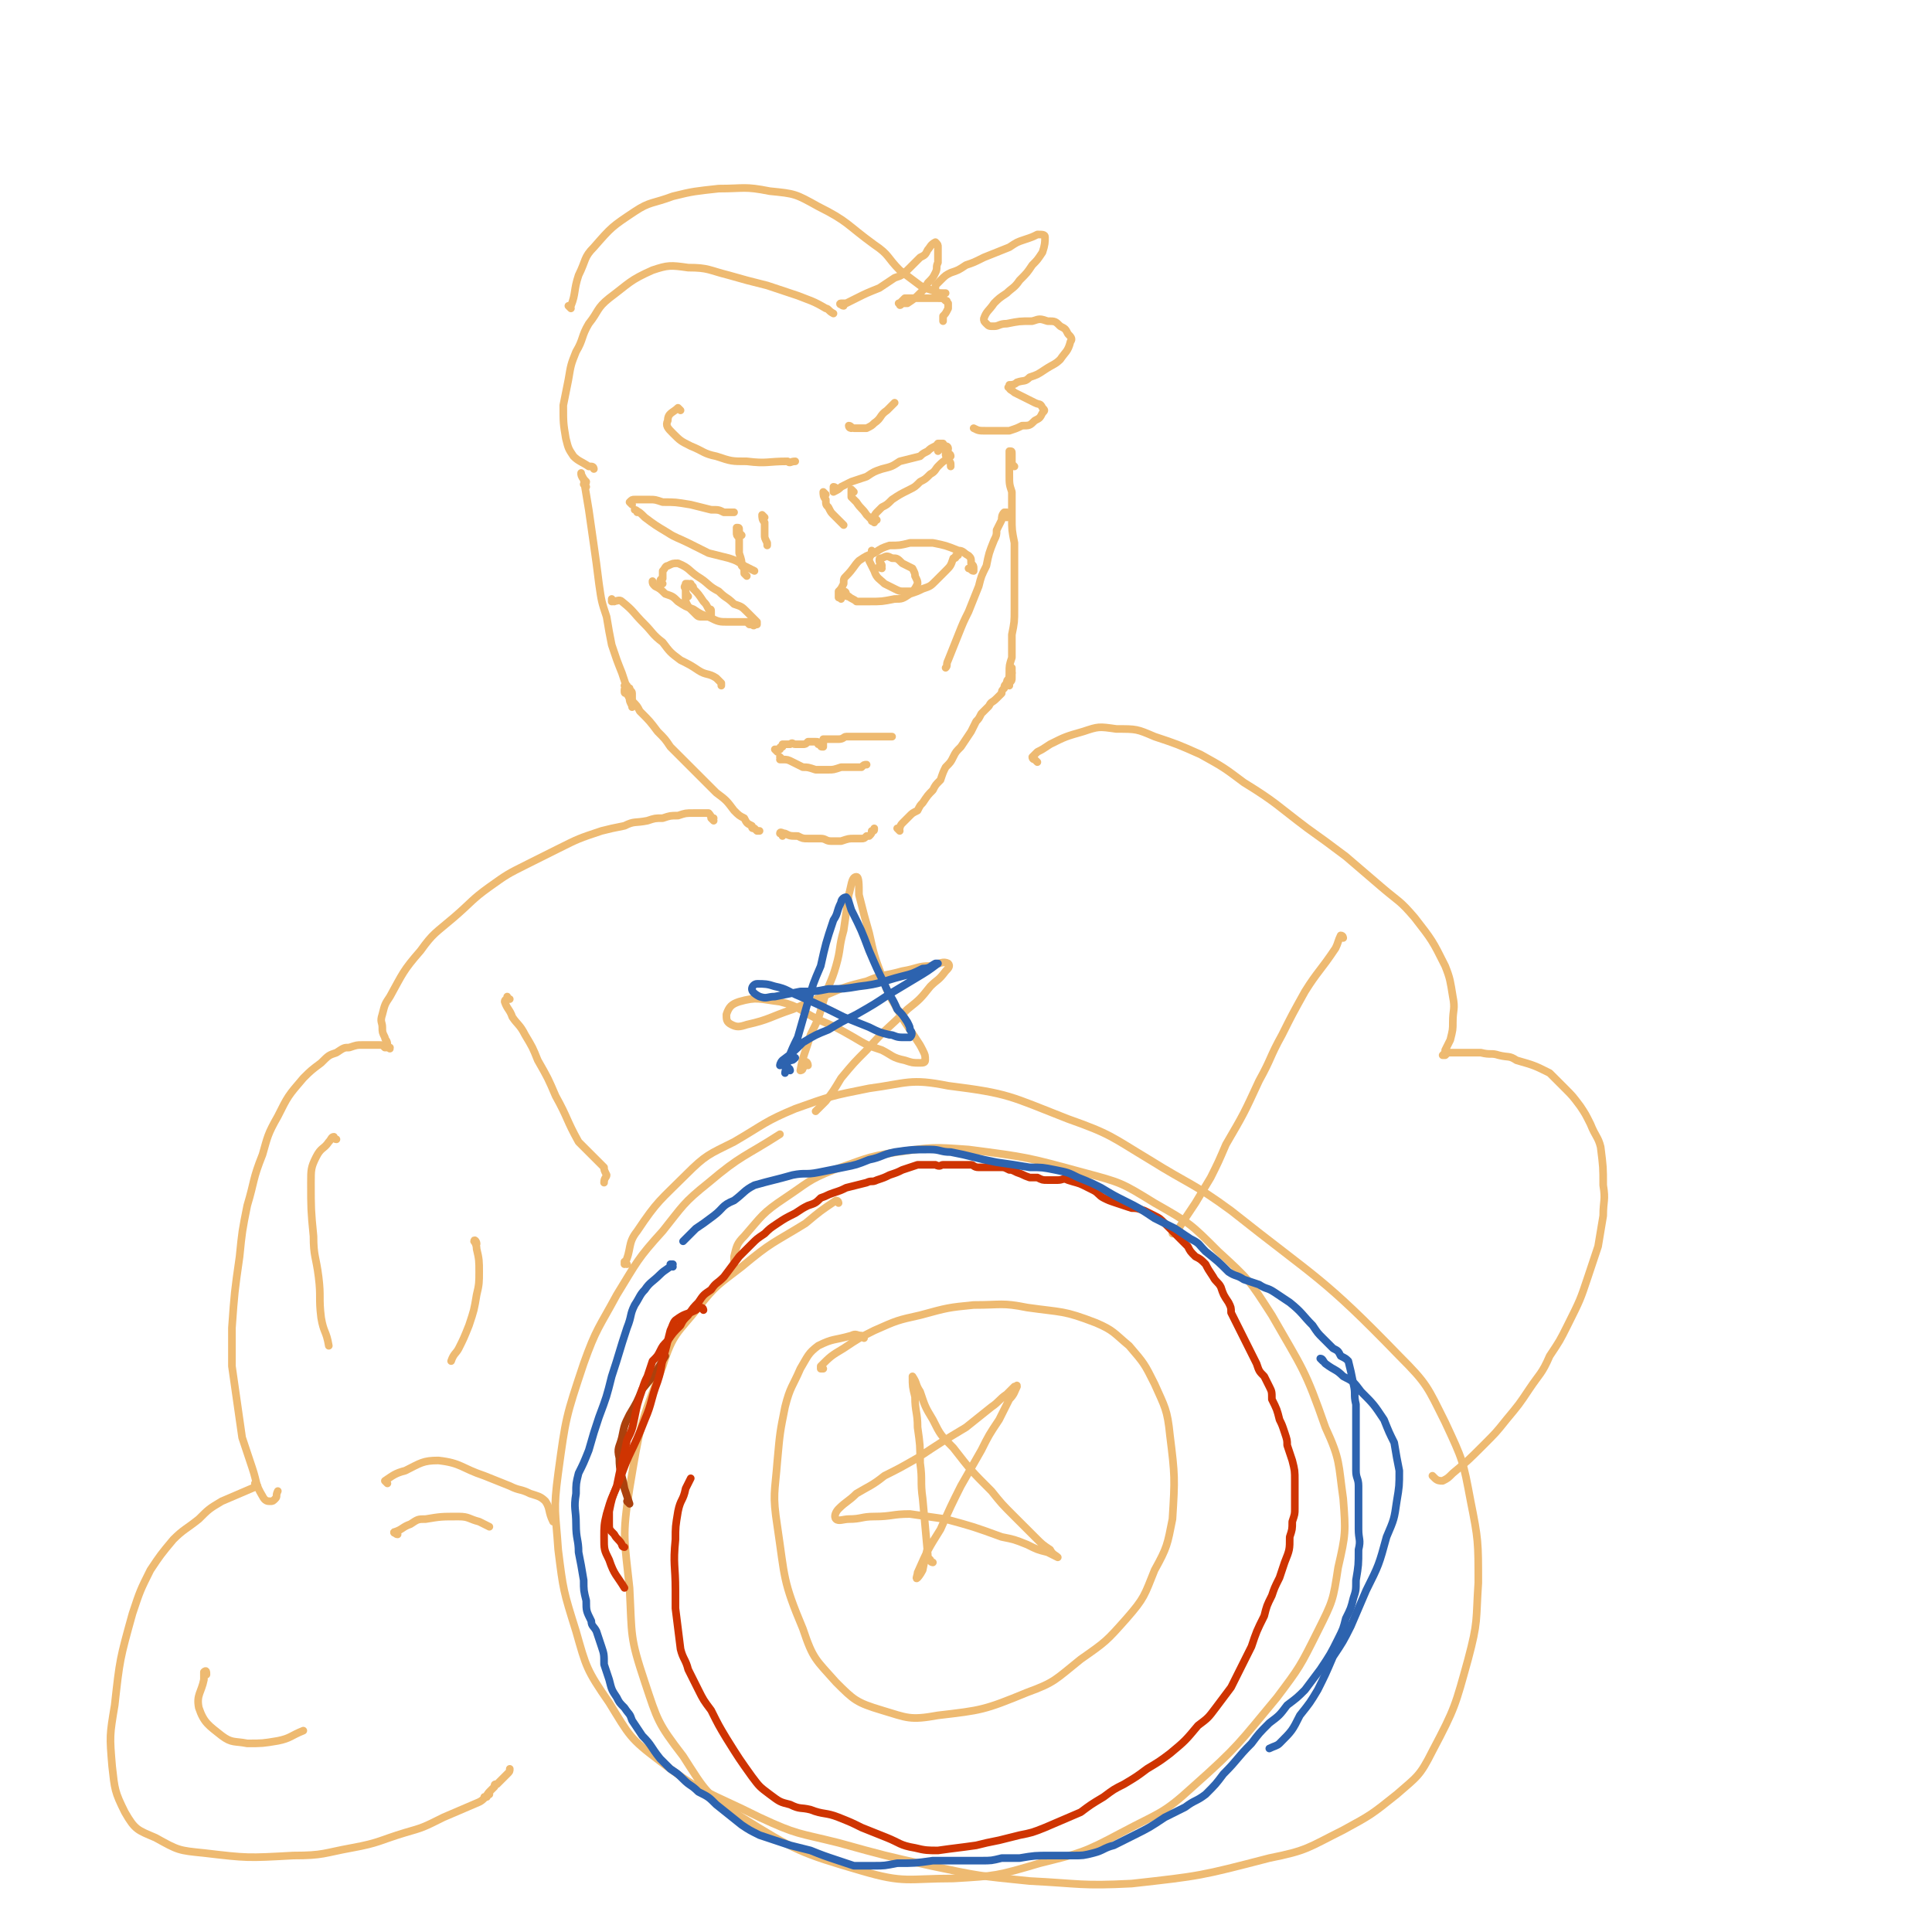 <svg viewBox='0 0 758 758' version='1.1' xmlns='http://www.w3.org/2000/svg' xmlns:xlink='http://www.w3.org/1999/xlink'><g fill='none' stroke='rgb(238,186,113)' stroke-width='3' stroke-linecap='round' stroke-linejoin='round'><path d='M230,191c0,0 0,0 -1,-1 0,0 1,0 1,-1 -1,-1 -1,-1 -2,-3 0,0 0,-1 0,0 0,0 0,1 1,2 1,6 1,6 2,12 1,7 1,7 2,14 1,7 1,7 2,15 1,7 1,7 3,13 1,6 1,6 2,11 2,6 2,6 4,11 1,3 1,3 2,6 0,2 0,2 1,4 0,1 0,1 1,3 0,0 0,1 0,0 0,0 0,0 0,-1 0,-2 0,-2 0,-4 0,-1 -1,-1 -1,-2 '/><path d='M246,270c0,0 -1,-1 -1,-1 0,0 0,0 1,0 0,0 0,0 0,0 -1,1 -1,1 -1,2 0,1 0,1 1,1 1,2 1,2 2,3 2,2 2,2 3,4 4,4 4,4 7,8 3,3 3,3 5,6 3,3 3,3 6,6 3,3 3,3 6,6 3,3 3,3 6,6 4,3 4,3 7,7 2,2 2,2 4,3 1,2 1,2 3,3 0,1 0,1 1,1 0,0 0,0 0,0 0,0 0,0 1,1 0,0 0,0 1,0 '/><path d='M307,328c0,-1 -1,-1 -1,-1 0,-1 1,0 2,0 2,1 2,1 5,1 2,1 2,1 4,1 3,0 3,0 5,0 2,0 2,1 4,1 2,0 2,0 4,0 3,-1 3,-1 5,-1 1,0 1,0 3,0 1,0 1,0 2,-1 0,0 0,0 1,0 0,0 0,0 0,0 1,-1 1,-1 1,-2 1,0 1,0 1,-1 '/><path d='M353,326c0,0 -1,-1 -1,-1 0,0 0,0 1,0 0,0 0,-1 1,-2 1,-1 1,-1 1,-1 1,-1 1,-1 2,-2 1,-1 1,-1 3,-2 1,-2 1,-2 2,-3 2,-3 2,-3 4,-5 1,-2 1,-2 3,-4 1,-3 1,-3 2,-5 2,-2 2,-2 3,-4 1,-2 1,-2 3,-4 2,-3 2,-3 4,-6 1,-2 1,-2 2,-4 1,-1 1,-1 2,-3 1,-1 1,-1 3,-3 1,-2 1,-1 3,-3 1,-1 1,-1 2,-2 0,-1 0,-1 1,-2 0,-1 0,-1 1,-2 0,-1 0,-1 1,-2 0,-1 0,-1 1,-2 0,0 0,0 0,-1 0,0 0,0 0,-1 '/><path d='M398,183c0,0 -1,-1 -1,-1 0,0 0,1 0,1 0,-2 0,-3 0,-5 0,-1 0,-1 -1,-1 0,0 0,1 0,2 0,4 0,4 0,7 0,4 0,4 1,7 0,5 0,5 0,10 0,5 0,5 1,10 0,5 0,5 0,11 0,8 0,8 0,15 0,5 0,5 -1,10 0,4 0,4 0,9 -1,3 -1,3 -1,6 0,3 0,3 0,5 0,0 0,0 0,-1 1,-1 1,-1 1,-2 0,-1 0,-1 0,-2 '/><path d='M395,203c-1,0 -1,-1 -1,-1 0,-1 1,-1 1,-1 0,0 -1,0 -1,0 -1,1 -1,2 -1,3 -1,2 -1,2 -2,4 0,2 0,2 -1,4 -2,5 -2,5 -3,10 -2,4 -2,4 -3,8 -2,5 -2,5 -4,10 -2,4 -2,4 -4,9 -2,5 -2,5 -4,10 -1,2 0,2 -1,3 0,0 0,0 0,0 '/><path d='M241,236c0,0 -1,0 -1,-1 0,0 0,1 0,1 2,0 3,-1 4,0 5,4 4,4 9,9 3,3 3,4 7,7 3,4 3,4 7,7 4,2 4,2 7,4 3,2 4,1 7,3 1,1 1,1 2,2 0,1 0,1 0,1 0,0 0,0 0,0 '/><path d='M248,198c0,0 -1,-1 -1,-1 1,-1 1,-1 2,-1 1,0 1,0 3,0 1,0 1,0 3,0 2,0 2,0 5,1 5,0 5,0 11,1 4,1 4,1 8,2 3,0 3,0 5,1 2,0 2,0 3,0 1,0 1,0 1,0 0,0 0,0 0,0 '/><path d='M328,192c0,0 0,-1 -1,-1 0,0 0,1 0,2 0,0 0,0 0,0 2,-1 2,-1 3,-2 2,-1 2,-1 4,-2 3,-1 3,-1 6,-2 3,-2 3,-2 6,-3 4,-1 4,-1 7,-3 4,-1 4,-1 8,-2 1,-1 1,-1 3,-2 1,-1 1,-1 3,-2 1,0 0,0 1,-1 1,0 2,0 2,0 0,0 0,1 -1,2 0,0 0,0 -1,1 '/><path d='M335,193c0,0 -1,-1 -1,-1 0,0 0,1 0,1 0,1 0,1 0,2 1,1 1,1 2,2 2,3 2,2 4,5 1,1 1,1 2,2 0,1 0,0 1,1 '/><path d='M344,204c0,0 -1,-1 -1,-1 0,0 0,1 0,1 0,0 -1,0 -1,-1 1,0 1,-1 2,-2 1,-1 1,-1 2,-2 2,-1 2,-1 4,-3 3,-2 3,-2 7,-4 2,-1 2,-1 4,-3 2,-1 2,-1 4,-3 2,-1 2,-2 3,-3 2,-2 2,-2 4,-3 1,-1 1,-1 1,-1 0,0 0,0 0,0 0,0 0,-1 -1,-1 0,0 1,0 1,1 '/><path d='M372,176c0,0 -1,-1 -1,-1 0,0 1,0 1,1 0,1 -1,1 -1,2 0,1 0,1 1,2 1,2 1,1 1,3 '/><path d='M250,201c0,-1 -1,-1 -1,-1 0,0 0,0 0,0 0,0 0,0 0,0 2,1 2,1 4,3 4,3 4,3 9,6 3,2 4,2 8,4 4,2 4,2 8,4 4,1 4,1 8,2 3,1 3,1 6,3 2,1 2,1 4,2 0,0 0,0 0,0 '/><path d='M291,210c0,0 -1,-1 -1,-1 0,0 0,1 0,0 0,0 0,-1 0,-1 0,-1 0,-1 -1,-1 0,0 0,1 0,2 0,1 0,1 1,2 0,3 0,3 0,6 1,3 1,3 1,5 1,1 1,1 1,3 0,0 0,0 1,1 0,0 0,0 0,0 '/><path d='M324,194c0,0 -1,-1 -1,-1 0,1 0,2 1,3 0,2 0,2 1,3 1,2 1,2 2,3 1,1 1,1 2,2 1,1 1,1 2,2 '/><path d='M300,203c0,0 -1,-1 -1,-1 0,1 0,2 1,3 0,3 0,3 0,5 0,1 0,1 1,3 0,1 0,1 0,1 '/><path d='M260,229c0,0 -1,0 -1,-1 0,0 0,-1 1,-1 0,-2 0,-2 0,-3 1,-1 1,-2 2,-2 2,-1 2,-1 4,-1 5,2 4,3 9,6 3,2 3,3 7,5 3,3 3,2 6,5 3,1 3,1 5,3 1,1 1,1 3,3 0,0 0,0 1,1 0,1 0,1 0,1 0,0 0,0 -1,0 0,0 0,1 -1,0 0,0 0,0 -1,0 -1,-1 -1,-1 -1,-1 -1,0 -1,0 -2,0 -1,0 -1,0 -2,0 -2,0 -2,0 -3,0 -4,0 -4,0 -8,-2 -3,-1 -3,-1 -6,-3 -3,-1 -3,-1 -6,-3 -2,-2 -2,-2 -5,-3 -2,-2 -2,-2 -4,-3 -1,-1 -1,-1 -1,-2 0,0 0,0 0,0 '/><path d='M330,235c0,0 0,-1 -1,-1 0,0 0,1 0,0 0,0 0,-1 0,-2 1,-1 1,-1 2,-3 0,-2 0,-2 1,-3 3,-3 3,-4 5,-6 3,-2 3,-2 6,-3 3,-2 3,-2 6,-3 4,0 4,0 8,-1 5,0 5,0 9,0 5,1 5,1 10,3 2,0 2,1 4,2 1,1 1,1 1,3 1,1 1,1 1,2 0,0 0,1 0,1 -1,0 -1,-1 -2,-1 '/><path d='M332,233c0,0 0,-1 -1,-1 0,0 0,1 0,1 1,1 1,1 2,1 1,1 2,1 3,2 3,0 3,0 5,0 5,0 5,0 10,-1 3,0 3,0 6,-2 3,-1 3,-1 5,-2 3,-1 3,-1 5,-3 2,-2 2,-2 4,-4 2,-2 2,-2 3,-5 1,0 1,0 1,-1 0,0 0,0 0,0 1,0 1,0 1,-1 0,0 0,0 0,0 '/><path d='M346,223c0,0 -1,0 -1,-1 0,0 1,0 1,0 0,-1 -1,-1 -1,-2 0,-1 0,-1 1,-1 2,-1 2,-1 4,0 2,0 2,0 4,2 2,1 2,1 4,2 1,2 1,2 1,3 1,2 1,2 1,3 -1,2 -1,2 -2,3 -1,0 -2,0 -3,0 -2,0 -2,0 -4,-1 -2,-1 -2,-1 -4,-2 -2,-2 -3,-2 -4,-5 -1,-2 -1,-2 -2,-4 0,-2 1,-2 1,-3 0,-1 0,-1 0,-1 '/><path d='M270,234c0,0 -1,0 -1,-1 0,0 1,1 1,1 -1,-1 -1,-2 -1,-3 -1,-1 0,-1 0,-2 1,0 1,0 1,0 2,1 2,1 2,2 2,2 2,2 4,5 1,1 1,1 2,3 1,0 1,0 1,1 0,1 0,1 0,1 0,0 0,1 0,1 -1,0 -2,0 -3,0 -2,0 -2,0 -3,-1 -1,-1 -1,-1 -2,-2 -1,-1 -1,-1 -2,-3 0,-2 0,-3 0,-5 1,-1 1,-1 2,-2 '/><path d='M305,295c0,0 -1,-1 -1,-1 0,0 0,0 0,0 0,0 0,0 0,0 1,0 1,0 1,0 1,0 1,0 1,0 0,-1 0,-1 1,-1 0,0 0,-1 0,-1 1,0 2,0 3,0 1,-1 1,0 2,0 2,0 2,0 3,0 1,0 1,0 2,-1 2,0 2,0 3,0 0,0 0,0 0,0 1,0 1,0 1,1 1,0 1,0 1,0 0,1 0,1 1,1 0,0 0,0 0,-1 0,0 0,0 0,-1 0,0 0,0 0,-1 1,0 1,0 1,0 0,0 0,0 1,0 0,0 0,0 0,0 1,0 1,0 2,0 1,0 1,0 2,0 2,0 2,-1 3,-1 3,0 3,0 5,0 2,0 2,0 3,0 2,0 2,0 4,0 1,0 1,0 3,0 1,0 1,0 3,0 '/><path d='M307,298c0,0 -1,-1 -1,-1 0,0 1,1 1,1 0,0 -1,0 -1,0 0,0 0,0 1,0 2,0 2,0 4,1 2,1 2,1 4,2 2,0 2,0 5,1 2,0 2,0 5,0 2,0 2,0 5,-1 4,0 4,0 8,0 1,-1 1,-1 2,-1 '/><path d='M233,184c0,0 0,-1 -1,-1 0,0 0,0 -1,0 -3,-2 -4,-2 -6,-4 -2,-3 -2,-3 -3,-7 -1,-6 -1,-6 -1,-13 1,-5 1,-5 2,-10 1,-6 1,-6 3,-11 3,-5 2,-6 5,-11 4,-5 3,-6 8,-10 8,-6 8,-7 17,-11 6,-2 7,-2 14,-1 8,0 8,1 16,3 7,2 7,2 15,4 6,2 6,2 12,4 5,2 6,2 11,5 1,0 1,1 3,2 '/><path d='M331,120c-1,0 -1,-1 -1,-1 -1,0 0,1 0,0 1,0 1,0 2,0 2,-1 2,-1 4,-2 4,-2 4,-2 9,-4 3,-2 3,-2 6,-4 3,-1 3,-1 6,-4 2,-2 2,-2 4,-4 2,-1 2,-1 3,-3 1,-1 1,-2 3,-3 0,0 0,0 0,0 1,1 1,1 1,2 0,1 0,1 0,2 0,1 0,1 0,3 0,0 0,0 0,1 -1,2 0,2 -1,4 -1,2 -1,2 -3,4 -1,2 -1,2 -3,4 -2,2 -2,2 -5,4 -1,0 -1,0 -2,0 -1,1 -1,1 -1,0 0,0 -1,0 0,0 1,-1 1,-1 2,-2 2,0 2,0 3,0 2,0 2,0 4,0 2,0 2,0 3,0 2,0 2,0 3,0 2,0 2,0 3,1 1,0 0,0 1,1 0,1 0,1 0,2 -1,2 -1,2 -2,3 0,1 0,1 0,2 '/><path d='M267,161c0,0 -1,-1 -1,-1 -2,2 -4,2 -4,5 -1,2 0,3 2,5 3,3 3,3 7,5 5,2 5,3 10,4 6,2 6,2 12,2 8,1 8,0 16,0 1,1 1,0 3,0 '/><path d='M334,168c0,0 -1,0 -1,-1 1,0 1,1 2,1 3,0 3,0 5,0 2,-1 2,-1 3,-2 3,-2 2,-3 5,-5 1,-1 1,-1 3,-3 '/><path d='M280,322c0,0 -1,-1 -1,-1 0,0 1,0 1,0 -1,0 -1,-1 -2,-2 0,0 0,0 0,0 -1,0 -1,0 -3,0 -1,0 -1,0 -3,0 -3,0 -3,0 -6,1 -3,0 -3,0 -6,1 -3,0 -3,0 -6,1 -5,1 -5,0 -9,2 -5,1 -5,1 -9,2 -9,3 -9,3 -17,7 -6,3 -6,3 -12,6 -8,4 -8,4 -15,9 -7,5 -7,6 -14,12 -7,6 -8,6 -13,13 -7,8 -7,9 -12,18 -2,3 -2,3 -3,7 -1,3 0,3 0,5 0,2 0,2 1,4 0,1 1,1 1,3 0,0 0,0 0,1 1,0 1,0 1,0 0,0 0,0 0,0 0,1 0,0 -1,0 0,0 0,0 -1,0 0,0 0,0 0,0 -1,-1 -1,-1 -2,-1 -1,0 -1,0 -2,0 -3,0 -3,0 -5,0 -2,0 -2,0 -5,1 -2,0 -2,0 -5,2 -3,1 -3,1 -6,4 -4,3 -4,3 -7,6 -6,7 -6,7 -10,15 -4,7 -4,8 -6,15 -4,10 -3,10 -6,20 -2,10 -2,10 -3,20 -2,14 -2,14 -3,28 0,8 0,8 0,15 1,7 1,7 2,14 1,7 1,7 2,14 2,6 2,6 4,12 2,6 1,6 4,11 1,2 2,2 3,2 1,0 1,0 2,-1 1,-1 0,-1 1,-3 '/><path d='M407,299c0,0 0,0 -1,-1 0,0 0,0 0,0 0,0 -1,0 -1,-1 0,0 1,-1 2,-2 2,-1 2,-1 5,-3 6,-3 6,-3 13,-5 6,-2 6,-2 13,-1 8,0 8,0 15,3 9,3 9,3 18,7 9,5 9,5 17,11 13,8 13,9 25,18 7,5 7,5 15,11 7,6 7,6 14,12 7,6 7,5 13,12 7,9 7,9 12,19 2,5 2,6 3,12 1,5 0,5 0,10 0,3 0,3 -1,7 -1,2 -1,2 -2,4 0,1 0,1 -1,2 0,0 0,0 0,0 0,0 0,0 1,0 1,-1 1,-1 2,-1 2,0 2,0 4,0 2,0 2,0 4,0 2,0 2,0 4,0 4,1 4,0 7,1 4,1 4,0 7,2 7,2 7,2 13,5 3,3 3,3 6,6 3,3 3,3 6,7 2,3 2,3 4,7 2,5 3,5 4,9 1,8 1,8 1,15 1,6 0,6 0,12 -1,6 -1,6 -2,12 -2,6 -2,6 -4,12 -3,9 -3,9 -8,19 -3,6 -3,6 -7,12 -3,7 -4,7 -8,13 -4,6 -4,6 -9,12 -4,5 -4,5 -9,10 -6,6 -6,6 -12,11 -2,2 -2,2 -4,3 -1,0 -2,0 -3,-1 0,0 0,0 -1,-1 '/><path d='M246,496c0,0 -1,0 -1,-1 0,0 0,1 0,1 3,-6 1,-8 5,-13 8,-12 9,-12 19,-22 8,-8 9,-8 19,-13 12,-7 12,-8 24,-13 14,-5 14,-5 29,-8 15,-2 16,-4 31,-1 24,3 24,4 47,13 17,6 17,7 32,16 16,10 17,9 32,20 34,27 36,26 66,57 11,11 11,12 18,26 7,15 7,15 10,31 3,15 3,16 3,32 -1,15 0,15 -4,30 -5,18 -5,19 -14,36 -5,10 -6,10 -14,17 -10,8 -10,8 -21,14 -14,7 -14,8 -29,11 -27,7 -27,7 -54,10 -20,1 -20,0 -40,-1 -20,-2 -20,-2 -39,-6 -18,-4 -18,-4 -36,-9 -16,-4 -16,-3 -31,-10 -20,-10 -22,-9 -39,-22 -12,-9 -12,-10 -20,-23 -9,-13 -9,-14 -13,-28 -5,-16 -5,-16 -7,-32 -1,-15 -2,-15 0,-30 3,-22 3,-22 10,-43 5,-14 6,-14 13,-27 8,-13 8,-14 18,-25 8,-10 8,-11 18,-19 13,-11 14,-10 28,-19 '/><path d='M366,613c0,0 -1,0 -1,-1 -1,-1 -1,-1 -1,-2 -1,-11 -1,-11 -2,-22 -1,-7 0,-7 -1,-14 0,-7 0,-7 -1,-14 0,-6 -1,-6 -1,-12 -1,-4 -1,-4 -1,-8 0,0 0,0 0,0 2,3 1,3 3,6 2,6 2,6 5,11 3,6 3,6 8,11 7,9 7,9 15,17 4,5 4,5 9,10 4,4 4,4 8,8 3,3 3,3 6,5 1,2 2,2 3,3 0,0 0,0 0,0 -2,-1 -2,-1 -4,-2 -4,-1 -4,-1 -8,-3 -5,-2 -5,-2 -10,-3 -11,-4 -11,-4 -22,-7 -7,-1 -7,-1 -14,-2 -7,0 -7,1 -14,1 -5,0 -5,1 -10,1 -2,0 -4,1 -5,0 -1,-1 0,-3 1,-4 3,-3 4,-3 7,-6 5,-3 6,-3 11,-7 6,-3 6,-3 13,-7 9,-6 9,-6 19,-12 5,-4 5,-4 10,-8 3,-2 3,-3 6,-5 2,-2 2,-2 3,-3 1,0 1,-1 1,0 -1,2 -1,3 -3,5 -2,4 -2,4 -4,8 -4,6 -4,6 -7,12 -4,7 -4,7 -8,14 -4,8 -4,8 -8,17 -5,8 -5,8 -9,17 0,1 -1,3 0,2 0,0 1,-1 2,-3 1,-5 1,-5 2,-9 '/><path d='M339,525c0,0 -1,-1 -1,-1 -2,0 -2,-1 -4,0 -7,2 -7,1 -13,4 -4,3 -4,4 -7,9 -3,7 -4,7 -6,15 -2,10 -2,10 -3,21 -1,13 -2,13 0,26 3,20 2,21 10,40 4,12 5,12 13,21 7,7 8,8 18,11 10,3 11,4 22,2 17,-2 18,-2 35,-9 11,-4 11,-5 21,-13 10,-7 10,-7 18,-16 7,-8 7,-9 11,-19 5,-9 5,-10 7,-20 1,-16 1,-17 -1,-33 -1,-10 -2,-11 -6,-20 -4,-8 -4,-8 -10,-15 -6,-5 -6,-6 -13,-9 -13,-5 -13,-4 -27,-6 -10,-2 -10,-1 -21,-1 -10,1 -10,1 -21,4 -9,2 -9,2 -18,6 -6,3 -6,3 -12,7 -5,3 -5,3 -9,7 0,1 0,1 0,1 1,0 1,0 1,0 '/><path d='M329,472c0,0 0,-1 -1,-1 -6,4 -6,4 -12,9 -13,8 -13,7 -25,17 -9,7 -10,7 -17,16 -8,10 -10,10 -14,23 -9,23 -9,24 -13,48 -3,19 -2,20 0,39 1,19 0,19 6,37 5,15 5,16 15,29 9,14 9,15 23,24 21,13 23,14 47,21 17,5 18,3 36,3 17,-1 17,-1 34,-6 16,-4 17,-4 32,-12 15,-8 16,-7 28,-18 18,-16 18,-17 33,-35 9,-12 9,-12 16,-26 6,-12 6,-12 8,-25 3,-13 3,-14 2,-27 -2,-14 -1,-15 -7,-28 -8,-23 -9,-23 -21,-44 -9,-14 -9,-14 -21,-25 -11,-11 -11,-11 -25,-19 -13,-8 -13,-8 -28,-12 -22,-6 -22,-6 -45,-9 -14,-1 -14,-1 -28,1 -13,2 -13,3 -25,7 -10,4 -10,5 -19,11 -9,6 -9,7 -16,15 -3,3 -3,4 -4,8 0,1 0,1 0,3 '/><path d='M101,583c0,0 -1,0 -1,-1 0,0 1,1 1,1 -7,3 -7,3 -14,6 -5,3 -5,3 -9,7 -5,4 -6,4 -10,8 -5,6 -5,6 -9,12 -4,8 -4,8 -7,17 -5,18 -5,18 -7,36 -2,12 -2,12 -1,24 1,9 1,10 5,18 4,7 5,7 12,10 9,5 9,5 19,6 17,2 17,2 35,1 12,0 12,-1 23,-3 11,-2 11,-3 21,-6 7,-2 7,-2 15,-6 7,-3 7,-3 14,-6 2,-1 2,-2 4,-3 0,0 0,-1 0,-1 0,0 0,1 0,1 -1,0 -1,0 -1,1 0,0 -1,0 -1,0 1,0 1,-1 2,-2 1,-1 1,-1 2,-2 0,-1 0,-1 1,-1 1,-1 1,-1 2,-2 1,-1 1,-1 2,-2 1,-1 1,-1 1,-2 '/><path d='M152,582c0,0 -1,-1 -1,-1 3,-2 4,-3 8,-4 6,-3 7,-4 13,-4 9,1 9,3 18,6 5,2 5,2 10,4 4,2 4,1 8,3 3,1 4,1 6,3 2,3 1,4 3,8 '/><path d='M200,392c-1,0 -1,-1 -1,-1 0,0 0,0 0,1 0,0 -1,0 -1,1 1,3 2,3 3,6 2,3 3,3 5,7 3,5 3,5 5,10 4,7 4,7 7,14 5,9 4,9 9,18 3,3 3,3 6,6 2,2 2,2 4,4 0,1 0,1 1,3 0,1 -1,1 -1,3 '/><path d='M527,368c0,0 0,-1 -1,-1 -1,2 -1,3 -2,5 -6,9 -7,9 -12,17 -5,9 -5,9 -9,17 -5,9 -4,9 -9,18 -6,13 -6,13 -13,25 -3,7 -3,7 -6,13 -3,5 -3,5 -6,10 -2,3 -2,3 -4,6 -2,3 -2,3 -3,5 -1,0 -1,0 -2,1 '/><path d='M317,418c0,-1 -1,-2 -1,-1 0,0 0,1 -1,2 0,1 -1,1 -1,1 1,-6 2,-7 4,-14 3,-6 3,-6 5,-13 2,-7 3,-7 5,-14 2,-7 1,-7 3,-14 1,-7 1,-7 2,-14 1,-3 1,-7 3,-7 1,0 1,3 1,7 2,8 2,8 4,15 2,9 2,9 5,17 3,9 4,9 9,18 2,3 2,3 4,6 2,3 2,3 3,5 1,2 1,2 1,4 0,1 -1,1 -2,1 -3,0 -3,0 -6,-1 -5,-1 -5,-2 -9,-4 -6,-2 -6,-2 -11,-5 -7,-4 -7,-4 -14,-7 -8,-4 -7,-5 -15,-7 -8,-1 -9,-2 -16,0 -3,1 -4,2 -5,5 0,2 0,3 2,4 2,1 3,1 6,0 9,-2 9,-3 18,-6 7,-3 7,-3 14,-6 7,-3 7,-3 15,-5 7,-3 7,-2 14,-4 6,-1 6,-2 11,-2 4,-1 5,-2 7,-1 1,1 0,2 -1,3 -3,4 -3,3 -6,6 -4,5 -4,5 -9,9 -8,8 -8,7 -16,16 -5,5 -5,5 -10,11 -3,5 -3,5 -6,9 -2,2 -2,2 -4,4 '/><path d='M224,121c0,0 -1,-1 -1,-1 0,0 1,1 1,0 2,-5 1,-6 3,-12 3,-6 2,-7 6,-11 7,-8 7,-8 16,-14 6,-4 7,-3 15,-6 8,-2 9,-2 18,-3 10,0 10,-1 20,1 10,1 10,1 19,6 12,6 11,7 22,15 6,4 5,5 10,10 4,3 4,3 8,6 2,1 2,1 5,2 2,1 2,1 5,1 0,0 0,0 0,0 0,0 0,0 0,0 -1,0 -1,0 -2,0 -1,0 -1,0 -2,-1 0,-1 0,-1 0,-2 1,-1 1,-1 2,-2 2,-2 2,-2 4,-3 3,-1 3,-1 6,-3 3,-1 3,-1 7,-3 5,-2 5,-2 10,-4 3,-2 3,-2 6,-3 3,-1 3,-1 5,-2 2,0 3,0 3,1 0,2 0,3 -1,6 -2,3 -2,3 -4,5 -2,3 -2,3 -5,6 -2,3 -3,3 -5,5 -3,2 -3,2 -5,4 -2,3 -3,3 -4,6 0,1 0,1 1,2 1,1 1,1 3,1 2,0 2,-1 5,-1 5,-1 5,-1 10,-1 3,-1 3,-1 6,0 3,0 3,0 5,2 2,1 2,1 3,3 1,1 2,2 1,3 -1,4 -2,4 -4,7 -2,2 -3,2 -6,4 -3,2 -3,2 -6,3 -2,2 -2,1 -5,2 -1,1 -2,1 -3,1 0,1 -1,1 0,1 0,1 1,1 2,2 2,1 2,1 4,2 2,1 2,1 4,2 2,1 2,0 3,2 1,1 1,1 0,2 -1,2 -1,2 -3,3 -2,2 -2,2 -5,2 -2,1 -2,1 -5,2 -5,0 -5,0 -9,0 -3,0 -3,0 -5,-1 '/><path d='M132,447c-1,0 -1,-1 -1,-1 -1,0 -1,1 -2,2 -2,3 -3,2 -5,6 -2,4 -2,5 -2,10 0,10 0,11 1,21 0,8 1,8 2,16 1,8 0,8 1,16 1,6 2,5 3,11 '/><path d='M187,488c0,-1 -1,-2 -1,-1 0,0 1,1 1,3 1,4 1,5 1,9 0,4 0,5 -1,9 -1,6 -1,6 -3,12 -2,5 -2,5 -4,9 -1,2 -2,2 -3,5 '/><path d='M81,657c0,-1 0,-2 -1,-1 0,0 0,1 0,3 -1,5 -3,6 -2,11 2,6 4,7 9,11 4,3 5,2 10,3 6,0 6,0 12,-1 5,-1 5,-2 10,-4 '/><path d='M156,602c-1,0 -1,-1 -1,-1 -1,0 0,1 0,0 3,-1 3,-2 6,-3 3,-2 3,-2 6,-2 6,-1 6,-1 13,-1 4,0 4,1 8,2 2,1 2,1 4,2 '/></g>
<g fill='none' stroke='rgb(171,65,13)' stroke-width='3' stroke-linecap='round' stroke-linejoin='round'><path d='M247,590c0,0 0,0 -1,-1 0,0 1,1 1,1 -1,-3 -1,-3 -2,-6 -1,-6 -2,-6 -2,-12 -1,-4 0,-4 1,-8 1,-5 1,-5 3,-9 3,-5 3,-5 5,-10 5,-6 5,-6 9,-13 '/></g>
<g fill='none' stroke='rgb(207,52,1)' stroke-width='3' stroke-linecap='round' stroke-linejoin='round'><path d='M276,514c0,0 0,-1 -1,-1 0,0 -1,0 -2,1 -4,2 -4,1 -8,4 -1,1 -1,2 -2,4 -1,4 -1,4 -2,8 -2,6 -1,6 -3,12 -3,8 -2,8 -5,15 -5,13 -6,12 -10,24 -3,7 -3,6 -5,13 -1,4 -1,5 -1,9 0,5 0,5 2,9 2,6 3,6 6,11 '/><path d='M245,607c0,0 -1,0 -1,-1 0,0 0,0 0,0 -1,-2 -2,-2 -3,-4 -2,-2 -2,-2 -2,-4 0,-3 0,-3 0,-5 1,-5 1,-5 3,-10 1,-5 1,-5 2,-9 1,-4 1,-4 2,-9 2,-4 2,-4 3,-9 1,-5 1,-5 3,-11 1,-3 1,-3 2,-5 1,-3 1,-3 2,-6 2,-2 2,-2 3,-4 1,-2 1,-2 3,-4 2,-3 2,-3 5,-6 1,-2 1,-2 3,-4 2,-3 2,-3 4,-5 2,-3 2,-3 5,-5 2,-3 2,-2 5,-5 3,-4 3,-4 6,-8 3,-3 3,-3 5,-5 2,-2 2,-2 5,-4 2,-2 2,-2 5,-4 3,-2 3,-2 7,-4 3,-2 3,-2 5,-3 3,-1 3,-1 5,-3 3,-1 2,-1 5,-2 3,-1 3,-1 5,-2 4,-1 4,-1 8,-2 2,-1 2,0 4,-1 3,-1 3,-1 5,-2 3,-1 3,-1 5,-2 3,-1 3,-1 6,-2 1,0 1,0 3,0 1,0 1,0 2,0 1,0 1,0 2,0 2,1 2,0 3,0 3,0 3,0 5,0 2,0 2,0 3,0 2,0 2,0 3,0 1,0 1,1 3,1 1,0 1,0 2,0 2,0 2,0 4,0 1,0 1,0 3,0 1,0 1,0 3,1 1,0 1,0 3,1 3,1 2,1 5,2 2,0 2,0 3,0 2,1 2,1 4,1 2,0 2,0 4,0 2,0 2,-1 4,0 3,1 4,1 6,2 2,1 2,1 4,2 2,1 2,2 4,3 2,1 2,1 5,2 3,1 3,1 6,2 2,0 2,0 5,1 2,1 2,1 4,2 2,1 2,1 4,3 2,2 2,2 3,3 3,3 3,3 6,6 1,2 1,2 3,4 2,1 2,1 4,3 1,2 1,2 3,5 1,2 2,2 3,4 1,3 1,3 3,6 1,2 1,2 1,4 1,2 1,2 2,4 1,2 1,2 2,4 2,4 2,4 4,8 1,2 1,2 2,4 1,3 1,3 3,5 1,2 1,2 2,4 1,2 1,2 1,5 2,4 2,4 3,8 1,2 1,2 2,5 1,3 1,3 1,5 1,3 1,3 2,6 1,4 1,4 1,8 0,2 0,2 0,5 0,3 0,3 0,6 0,2 0,2 -1,5 0,3 0,3 -1,6 0,5 0,5 -2,10 -1,3 -1,3 -2,6 -2,4 -2,4 -3,7 -2,4 -2,4 -3,8 -3,6 -3,6 -5,12 -2,4 -2,4 -4,8 -2,4 -2,4 -4,8 -3,4 -3,4 -6,8 -3,4 -3,4 -7,7 -5,6 -5,6 -11,11 -4,3 -4,3 -9,6 -4,3 -4,3 -9,6 -4,2 -4,2 -8,5 -5,3 -5,3 -9,6 -7,3 -7,3 -14,6 -5,2 -5,2 -10,3 -4,1 -4,1 -8,2 -5,1 -5,1 -9,2 -7,1 -8,1 -15,2 -4,0 -5,0 -9,-1 -6,-1 -6,-2 -11,-4 -5,-2 -5,-2 -10,-4 -4,-2 -4,-2 -9,-4 -5,-2 -6,-1 -11,-3 -4,-1 -4,0 -8,-2 -4,-1 -4,-1 -8,-4 -4,-3 -4,-3 -7,-7 -5,-7 -5,-7 -10,-15 -3,-5 -3,-5 -6,-11 -3,-4 -3,-4 -5,-8 -2,-4 -2,-4 -4,-8 -1,-4 -2,-4 -3,-8 -1,-8 -1,-8 -2,-16 0,-3 0,-3 0,-7 0,-10 -1,-10 0,-20 0,-5 0,-5 1,-11 1,-5 2,-4 3,-9 1,-2 1,-2 2,-4 '/></g>
<g fill='none' stroke='rgb(45,99,175)' stroke-width='3' stroke-linecap='round' stroke-linejoin='round'><path d='M264,497c0,-1 -1,-1 -1,-1 0,0 1,0 1,0 -2,2 -3,2 -5,4 -3,3 -4,3 -6,6 -2,2 -2,3 -4,6 -2,4 -1,4 -3,9 -3,9 -3,10 -6,19 -2,8 -2,8 -5,16 -2,6 -2,6 -4,13 -2,5 -2,5 -4,9 -1,4 -1,4 -1,8 -1,6 0,6 0,12 0,6 1,6 1,11 1,5 1,5 2,11 0,4 0,4 1,8 0,4 0,4 2,8 0,2 1,2 2,4 1,3 1,3 2,6 1,3 1,3 1,7 1,3 1,3 2,6 1,4 1,4 3,7 1,2 1,2 3,4 2,3 2,2 3,5 2,3 2,3 4,6 4,4 3,4 7,9 2,2 2,2 4,4 3,2 3,2 5,4 3,3 3,2 6,5 4,2 4,2 7,5 5,4 5,4 10,8 3,2 3,2 7,4 3,1 3,1 6,2 3,1 3,1 6,2 4,1 4,1 8,2 5,2 5,2 11,4 3,1 3,1 6,2 4,0 4,0 8,0 4,0 4,0 9,-1 7,0 7,0 14,-1 5,0 5,0 10,0 5,0 5,0 9,0 4,0 4,0 8,-1 3,0 3,0 7,0 6,-1 6,-1 12,-1 5,0 5,0 9,0 4,0 4,0 8,-1 4,-1 4,-2 8,-3 4,-2 4,-2 8,-4 6,-3 6,-3 12,-7 4,-2 4,-2 8,-4 4,-3 4,-2 8,-5 4,-4 4,-4 7,-8 6,-6 5,-6 11,-12 3,-4 3,-4 7,-8 4,-3 4,-3 7,-7 4,-3 4,-3 7,-6 3,-4 3,-4 6,-8 4,-6 4,-6 7,-12 2,-4 2,-4 3,-8 2,-4 2,-4 3,-8 1,-3 1,-3 1,-7 1,-6 1,-6 1,-12 1,-4 0,-4 0,-8 0,-5 0,-5 0,-9 0,-4 0,-4 0,-8 0,-3 -1,-3 -1,-6 0,-5 0,-5 0,-10 0,-4 0,-4 0,-8 0,-4 0,-4 0,-8 -1,-4 0,-4 -1,-8 -1,-5 -1,-5 -2,-9 -1,-1 -1,-1 -3,-2 -1,-2 -1,-2 -3,-3 -2,-2 -2,-2 -4,-4 -2,-2 -2,-2 -4,-5 -4,-4 -4,-5 -9,-9 -3,-2 -3,-2 -6,-4 -3,-2 -3,-1 -6,-3 -3,-1 -3,-1 -6,-2 -3,-2 -3,-1 -6,-3 -4,-4 -4,-4 -9,-8 -3,-3 -2,-3 -6,-5 -3,-2 -3,-2 -6,-4 -4,-2 -4,-2 -8,-4 -6,-4 -6,-4 -12,-7 -4,-2 -4,-2 -9,-5 -4,-2 -4,-2 -9,-4 -4,-2 -4,-2 -9,-3 -5,-1 -5,-1 -10,-1 -6,-1 -6,-1 -13,-2 -5,-1 -5,-1 -9,-2 -4,-1 -4,-1 -9,-2 -4,0 -4,-1 -8,-1 -7,0 -7,0 -14,1 -5,1 -5,2 -10,3 -5,2 -5,2 -10,3 -5,1 -5,1 -10,2 -5,1 -5,0 -10,1 -7,2 -8,2 -15,4 -4,2 -4,3 -8,6 -5,2 -4,3 -8,6 -4,3 -4,3 -7,5 -2,2 -2,2 -4,4 -1,1 -1,1 -1,1 '/><path d='M519,534c0,0 -1,-1 -1,-1 1,0 1,1 2,2 4,3 4,2 7,5 4,2 4,2 7,6 5,5 5,5 9,11 2,5 2,5 4,9 1,6 1,6 2,11 0,6 0,6 -1,12 -1,7 -1,7 -4,14 -3,11 -3,11 -8,21 -3,7 -3,7 -6,14 -3,6 -3,6 -7,12 -3,7 -3,7 -6,13 -3,5 -3,5 -7,10 -3,6 -3,6 -8,11 -1,1 -2,1 -4,2 '/><path d='M310,420c0,0 0,-1 -1,-1 0,0 -1,2 -1,2 0,-1 1,-3 1,-5 2,-5 2,-5 4,-9 2,-7 2,-7 4,-14 2,-7 2,-7 5,-14 2,-9 2,-9 5,-18 2,-3 1,-3 3,-7 0,-1 1,-2 2,-2 1,1 1,2 2,5 4,8 4,8 7,16 3,7 3,7 6,13 2,5 3,5 5,10 2,2 2,2 4,5 1,2 1,2 1,3 1,1 1,2 0,3 -1,0 -2,0 -3,0 -3,0 -3,-1 -5,-1 -4,-1 -4,-1 -8,-3 -5,-2 -5,-2 -10,-4 -8,-4 -8,-4 -17,-8 -5,-2 -5,-3 -10,-4 -3,-1 -4,-1 -7,-1 -1,0 -2,1 -2,2 0,1 1,2 3,3 3,1 3,0 6,0 5,-1 5,-1 10,-2 6,0 6,0 11,-1 6,0 6,0 12,-1 9,-1 9,-2 17,-4 4,-1 4,-1 8,-3 3,0 3,-1 5,-2 0,0 1,0 1,0 -4,3 -4,3 -9,6 -5,3 -5,3 -10,6 -6,4 -6,4 -13,8 -6,3 -6,3 -11,6 -5,2 -5,2 -10,5 -4,4 -4,4 -8,7 -1,1 -1,2 -1,2 1,0 2,-1 4,-2 1,0 1,0 2,-1 '/></g>
</svg>